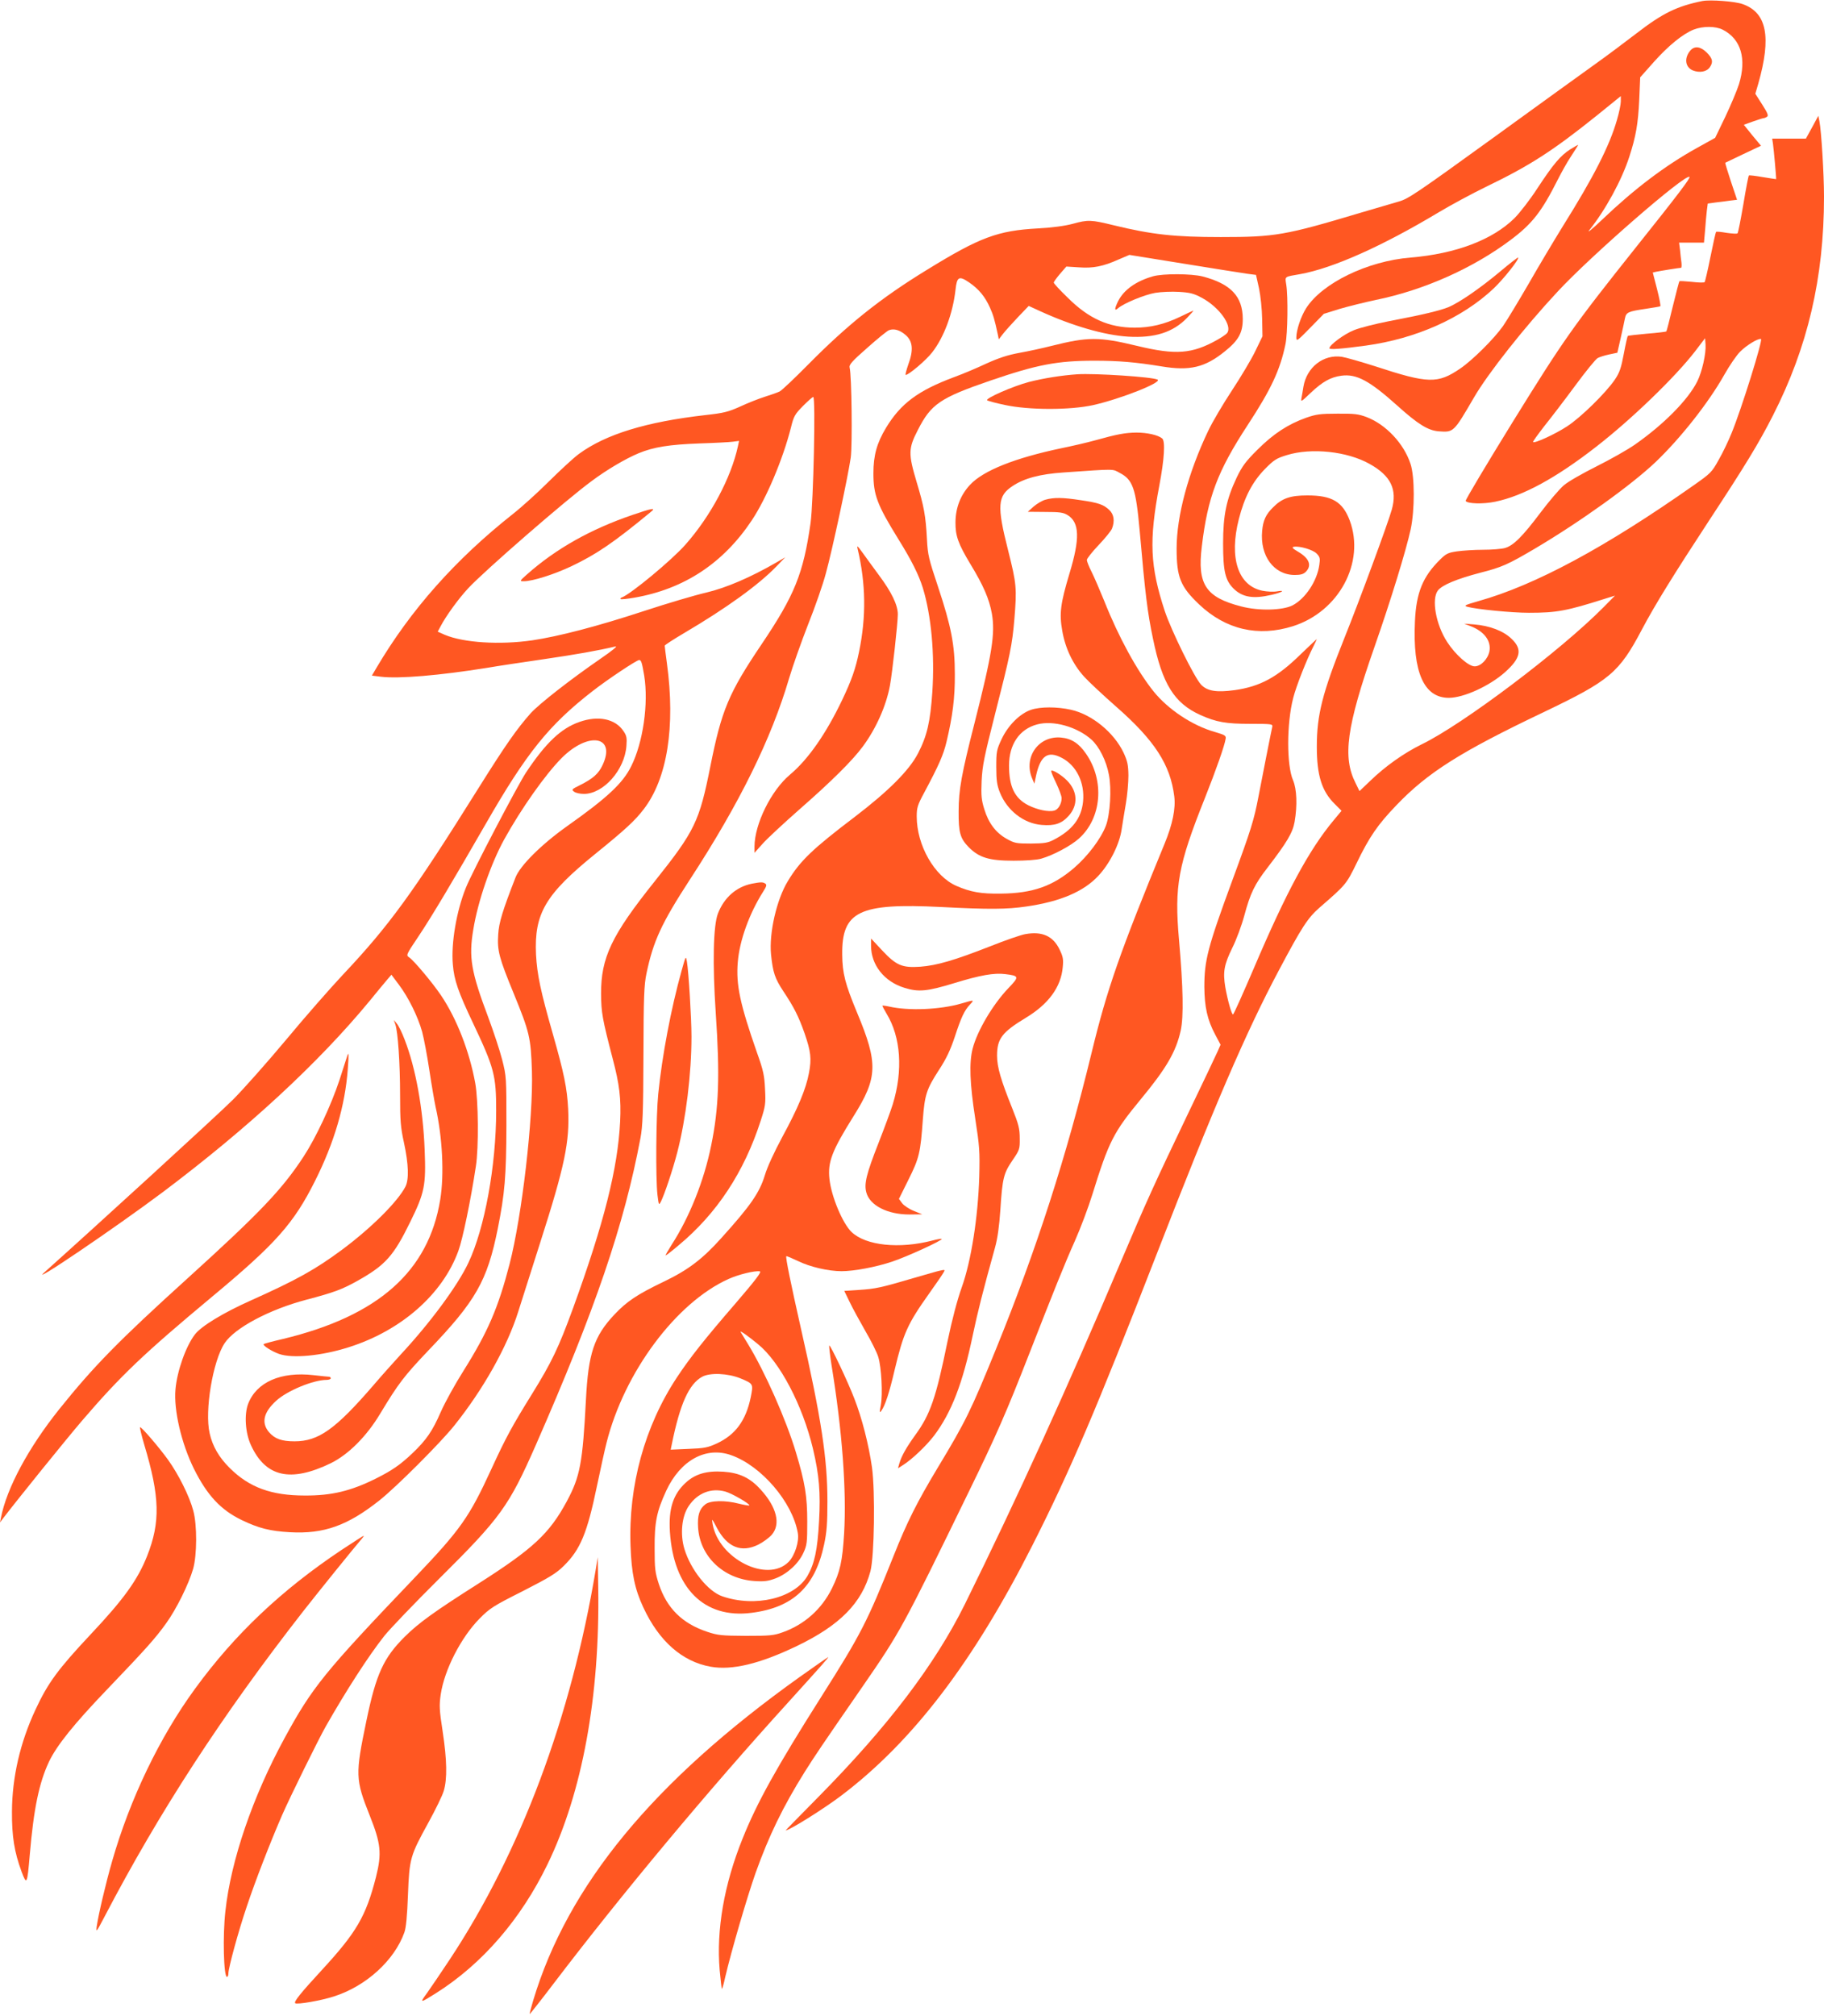 <?xml version="1.0" standalone="no"?>
<!DOCTYPE svg PUBLIC "-//W3C//DTD SVG 20010904//EN"
 "http://www.w3.org/TR/2001/REC-SVG-20010904/DTD/svg10.dtd">
<svg version="1.0" xmlns="http://www.w3.org/2000/svg"
 width="1158pt" height="1280pt" viewBox="0 0 1158 1280"
 preserveAspectRatio="xMidYMid meet">
<g transform="translate(0,1280) scale(0.1,-0.1)"
fill="#ff5722" stroke="none">
<path d="M10810 12794 c-163 -33 -254 -77 -422 -207 -73 -56 -189 -143 -258
-192 -69 -49 -363 -262 -653 -472 -477 -345 -535 -385 -595 -402 -37 -11 -146
-43 -242 -71 -481 -144 -544 -155 -890 -155 -293 0 -438 16 -680 75 -143 35
-162 36 -260 9 -48 -13 -128 -24 -220 -29 -256 -14 -369 -56 -705 -263 -293
-179 -504 -348 -755 -602 -85 -86 -166 -163 -180 -170 -14 -7 -56 -22 -95 -34
-38 -12 -109 -40 -156 -62 -76 -34 -103 -41 -220 -54 -377 -43 -634 -122 -804
-247 -33 -24 -118 -103 -190 -174 -71 -71 -175 -165 -230 -208 -365 -289 -647
-607 -864 -974 l-30 -51 57 -7 c113 -14 373 8 672 56 69 12 231 36 361 55 205
30 347 55 456 81 17 4 -19 -26 -92 -76 -196 -135 -391 -288 -446 -348 -90
-102 -158 -199 -331 -475 -419 -670 -568 -874 -863 -1187 -75 -80 -237 -264
-358 -410 -122 -146 -274 -317 -337 -380 -85 -86 -889 -821 -1199 -1098 -101
-90 451 284 754 511 536 403 985 817 1311 1212 49 60 100 122 114 138 l25 29
48 -64 c60 -80 120 -201 147 -298 11 -41 32 -151 46 -245 14 -93 32 -197 39
-230 44 -193 56 -430 30 -590 -74 -456 -393 -739 -998 -885 -65 -15 -121 -30
-123 -33 -8 -8 52 -46 97 -62 85 -30 269 -13 442 42 333 105 597 336 697 612
27 73 78 318 111 536 19 120 16 421 -4 530 -37 202 -118 409 -217 556 -53 79
-173 222 -202 241 -21 14 -20 16 59 134 82 122 220 354 427 714 259 451 401
627 676 841 96 75 282 199 298 199 13 0 18 -17 32 -100 28 -177 -7 -423 -83
-575 -53 -107 -151 -199 -407 -380 -162 -115 -298 -250 -327 -325 -82 -210
-106 -288 -110 -362 -7 -102 5 -148 98 -374 101 -247 109 -280 116 -494 9
-297 -63 -919 -142 -1225 -72 -278 -138 -431 -291 -675 -54 -85 -119 -203
-145 -262 -54 -124 -92 -179 -181 -264 -77 -73 -129 -109 -233 -161 -157 -78
-279 -108 -450 -107 -212 0 -352 51 -476 174 -68 67 -110 139 -128 221 -33
141 20 459 95 572 64 97 284 214 519 276 175 46 229 66 328 122 174 98 226
156 332 373 91 185 100 232 91 456 -10 261 -57 520 -127 700 -16 43 -39 90
-50 102 l-19 23 10 -29 c16 -45 30 -245 30 -449 0 -162 3 -203 25 -303 29
-135 32 -231 9 -277 -49 -95 -215 -261 -403 -401 -169 -125 -287 -191 -577
-321 -177 -79 -317 -164 -357 -217 -57 -74 -113 -232 -123 -348 -12 -132 38
-344 117 -504 84 -169 171 -262 304 -326 108 -52 180 -70 306 -77 216 -12 366
42 569 203 108 86 385 363 474 474 184 230 336 500 406 723 21 67 84 264 139
437 157 490 188 640 178 850 -7 133 -26 226 -97 475 -78 273 -100 377 -107
505 -12 261 59 382 376 639 189 153 252 211 307 283 150 194 203 524 148 927
-8 58 -14 108 -14 112 0 4 55 40 123 80 268 158 472 305 587 424 l55 57 -55
-32 c-164 -95 -320 -162 -447 -192 -70 -16 -249 -69 -398 -118 -292 -96 -538
-160 -706 -185 -208 -30 -436 -15 -555 35 l-45 20 17 32 c34 66 116 179 177
244 101 109 623 563 783 680 96 72 217 143 299 177 94 39 195 55 385 62 96 3
192 8 213 11 l39 5 -7 -33 c-43 -200 -173 -444 -333 -625 -87 -99 -349 -316
-405 -336 -7 -2 -10 -7 -7 -10 3 -3 43 1 88 9 316 55 564 219 745 491 93 140
197 387 248 587 18 74 25 86 77 139 31 31 60 57 65 57 16 0 1 -670 -17 -800
-46 -322 -101 -458 -311 -770 -209 -310 -254 -418 -325 -774 -70 -351 -98
-410 -352 -729 -276 -345 -343 -486 -342 -717 1 -118 8 -158 73 -408 44 -166
55 -257 48 -402 -15 -298 -102 -643 -299 -1185 -92 -252 -136 -343 -259 -542
-129 -208 -167 -278 -259 -478 -141 -307 -195 -384 -488 -691 -575 -602 -649
-694 -826 -1019 -202 -371 -340 -775 -375 -1097 -18 -157 -11 -418 10 -418 5
0 9 10 9 23 0 34 63 266 116 422 53 160 148 405 224 580 52 119 229 478 278
565 128 225 270 446 372 575 35 44 192 208 350 365 389 386 441 459 611 845
378 862 561 1398 665 1950 14 75 18 162 19 525 1 371 4 447 19 519 43 206 95
319 275 596 316 485 518 895 631 1280 23 77 77 230 120 340 44 110 95 256 113
325 40 144 141 616 158 735 11 79 6 524 -7 571 -5 18 14 40 111 125 64 57 126
108 139 113 32 12 70 1 107 -32 44 -39 49 -95 16 -184 -13 -38 -21 -68 -17
-68 20 0 131 95 168 143 75 96 131 247 148 396 9 85 22 92 87 48 62 -43 100
-89 132 -160 21 -47 29 -74 50 -171 l6 -30 27 35 c14 18 57 66 95 106 l68 71
72 -33 c203 -93 409 -153 559 -162 168 -10 285 27 374 119 27 28 45 49 39 46
-5 -2 -44 -20 -85 -40 -98 -47 -188 -68 -286 -68 -164 0 -292 57 -426 191 -49
47 -88 90 -88 95 0 5 18 30 40 56 l40 46 79 -5 c91 -7 155 6 253 50 l68 29
347 -56 c192 -31 373 -60 403 -64 l54 -7 19 -85 c10 -48 19 -132 20 -195 l2
-110 -46 -95 c-25 -52 -92 -164 -148 -249 -56 -85 -124 -200 -150 -255 -127
-266 -201 -541 -201 -748 0 -182 24 -242 143 -355 169 -160 375 -208 596 -138
292 93 459 405 360 671 -45 119 -112 159 -269 159 -108 0 -161 -18 -218 -76
-46 -45 -63 -83 -69 -149 -15 -159 75 -280 207 -280 37 0 55 5 70 20 40 40 22
86 -48 127 -37 22 -43 29 -27 32 36 6 122 -19 145 -44 20 -21 22 -31 16 -71
-14 -102 -88 -214 -170 -257 -63 -32 -214 -36 -325 -7 -226 58 -281 140 -251
381 37 312 100 478 290 769 150 229 207 351 241 515 14 66 17 303 5 378 -8 54
-15 49 89 67 206 37 518 176 875 390 80 48 219 123 310 167 273 132 419 226
698 450 l152 123 0 -34 c0 -19 -11 -72 -25 -119 -47 -164 -149 -363 -343 -673
-55 -89 -153 -253 -217 -365 -65 -112 -138 -233 -163 -269 -57 -81 -193 -216
-272 -270 -143 -97 -202 -96 -540 15 -91 29 -186 56 -211 60 -117 17 -223 -66
-244 -190 -3 -22 -9 -53 -12 -70 -5 -29 -3 -27 58 31 75 71 127 100 195 109
96 13 179 -32 354 -189 132 -119 195 -158 263 -164 96 -7 95 -8 225 215 88
152 322 448 531 672 213 230 814 752 837 728 7 -7 -74 -114 -336 -442 -406
-510 -461 -588 -789 -1118 -166 -269 -299 -492 -296 -497 11 -18 111 -21 187
-5 177 36 389 152 643 350 224 174 501 442 626 604 l64 84 3 -40 c4 -56 -22
-174 -53 -235 -58 -116 -212 -272 -395 -400 -47 -33 -157 -95 -245 -139 -88
-44 -181 -97 -207 -120 -26 -22 -92 -99 -147 -172 -115 -153 -173 -211 -227
-226 -22 -6 -84 -11 -139 -11 -55 0 -129 -5 -164 -10 -56 -8 -70 -14 -108 -52
-110 -108 -152 -210 -160 -393 -15 -322 57 -485 215 -485 94 0 258 75 356 162
101 90 113 146 42 213 -51 50 -139 83 -236 91 l-65 5 39 -15 c88 -33 134 -94
122 -160 -10 -50 -54 -96 -94 -96 -39 0 -122 74 -174 154 -73 112 -101 274
-59 328 28 35 120 73 268 112 137 35 174 51 347 153 289 171 612 403 767 550
160 153 337 378 436 554 32 57 77 123 100 146 40 41 116 87 133 81 13 -5 -123
-442 -187 -598 -19 -47 -55 -123 -81 -168 -44 -80 -52 -87 -157 -161 -561
-395 -1009 -636 -1369 -737 -87 -25 -95 -29 -70 -36 58 -16 282 -38 391 -38
176 0 240 12 482 89 l64 20 -74 -75 c-271 -274 -891 -742 -1153 -869 -112 -55
-230 -138 -328 -233 l-67 -64 -24 49 c-85 166 -59 357 119 866 104 297 201
614 230 747 26 122 26 334 -1 415 -42 129 -156 250 -278 297 -53 20 -79 23
-187 22 -108 0 -135 -4 -198 -26 -115 -41 -208 -102 -308 -202 -76 -75 -98
-106 -132 -176 -66 -140 -87 -238 -87 -420 0 -178 14 -235 68 -288 56 -54 125
-65 240 -38 66 15 92 32 34 22 -21 -4 -63 -2 -93 4 -154 32 -212 208 -149 455
35 138 86 236 165 317 58 59 74 69 140 89 156 48 383 24 525 -56 135 -75 177
-162 141 -290 -25 -89 -202 -569 -300 -813 -141 -352 -176 -491 -176 -692 0
-181 31 -282 113 -363 l44 -44 -49 -59 c-157 -188 -301 -455 -508 -941 -69
-161 -128 -293 -132 -293 -9 0 -34 89 -49 173 -16 97 -8 142 44 249 26 51 60
144 77 207 38 141 65 197 147 303 123 160 160 222 172 291 18 104 14 208 -10
264 -41 95 -41 359 1 522 19 75 85 243 131 333 10 21 19 39 19 41 0 1 -46 -42
-103 -97 -149 -146 -257 -204 -418 -227 -117 -16 -175 -6 -214 35 -43 46 -188
341 -230 466 -94 286 -101 448 -35 797 32 168 39 284 18 300 -27 22 -96 37
-163 37 -73 -1 -122 -10 -265 -50 -47 -13 -141 -35 -210 -49 -296 -62 -497
-142 -581 -232 -61 -65 -92 -146 -93 -238 -1 -86 17 -137 96 -268 82 -135 118
-219 135 -312 22 -127 2 -254 -111 -699 -81 -317 -100 -421 -100 -556 -1 -136
10 -173 65 -229 66 -66 130 -85 284 -85 78 0 148 5 175 13 77 22 189 82 240
128 144 129 164 366 45 538 -46 67 -93 97 -160 103 -142 12 -238 -125 -183
-258 l15 -35 11 53 c28 125 74 157 161 112 95 -48 149 -159 137 -279 -11 -106
-68 -181 -186 -242 -38 -20 -60 -23 -145 -24 -93 0 -104 2 -154 30 -68 38
-115 99 -142 188 -18 58 -21 85 -17 180 5 98 16 152 86 427 95 372 108 435
122 600 16 197 14 222 -40 437 -72 283 -67 345 29 408 74 49 174 76 326 86
332 23 306 23 354 -3 83 -43 102 -98 126 -362 36 -412 50 -524 85 -691 59
-287 135 -409 301 -484 101 -45 161 -56 317 -56 138 0 143 -1 139 -20 -7 -30
-65 -324 -88 -445 -28 -146 -46 -205 -164 -525 -158 -429 -179 -511 -179 -680
1 -128 19 -209 69 -303 l34 -64 -18 -41 c-10 -23 -98 -208 -196 -412 -203
-424 -259 -547 -415 -915 -349 -823 -662 -1510 -995 -2185 -190 -383 -487
-774 -930 -1223 -115 -117 -209 -212 -207 -212 25 1 250 142 358 225 451 343
834 846 1207 1582 242 478 406 863 789 1848 364 938 568 1412 777 1805 146
275 183 332 258 398 167 145 170 148 235 281 82 170 135 246 253 369 199 208
406 339 937 592 418 200 477 249 622 524 83 157 202 349 426 691 228 347 316
491 405 666 222 435 325 877 325 1390 0 144 -17 418 -29 479 l-7 35 -39 -72
-40 -73 -107 0 -107 0 5 -32 c5 -35 22 -222 20 -225 -1 0 -39 5 -85 13 -46 8
-86 13 -88 10 -3 -3 -19 -85 -35 -183 -17 -98 -33 -181 -37 -184 -3 -4 -34 -2
-69 3 -34 6 -65 9 -67 6 -3 -3 -19 -74 -36 -159 -17 -85 -34 -157 -37 -160 -4
-4 -41 -3 -82 2 -41 4 -76 6 -78 4 -2 -2 -21 -74 -42 -160 -20 -85 -39 -157
-41 -159 -2 -2 -57 -9 -122 -14 -65 -6 -121 -12 -123 -15 -2 -2 -14 -53 -25
-113 -17 -90 -26 -118 -57 -164 -57 -84 -218 -242 -304 -297 -73 -48 -205
-109 -215 -99 -3 2 29 46 69 98 41 51 130 167 197 258 67 91 132 171 144 177
12 7 45 17 73 23 l52 11 21 92 c11 51 24 107 27 125 8 40 19 45 134 62 47 7
88 14 91 16 3 2 -6 51 -21 109 l-27 105 21 5 c23 5 147 25 158 25 4 0 5 15 3
33 -2 17 -7 53 -9 80 l-6 47 79 0 79 0 7 78 c3 42 8 98 11 124 l6 46 51 7 c29
3 71 9 93 12 l42 5 -39 116 c-21 63 -37 117 -36 119 2 1 54 26 115 55 l112 53
-55 66 -54 67 58 21 c32 11 62 21 67 21 5 0 15 4 22 9 11 6 4 24 -30 77 l-44
69 19 65 c84 296 54 450 -99 504 -49 18 -205 29 -254 20z m128 -183 c115 -59
152 -184 102 -346 -12 -38 -51 -131 -86 -205 l-65 -135 -117 -65 c-202 -112
-397 -260 -600 -454 -64 -61 -101 -91 -81 -66 102 128 204 314 253 465 42 129
56 211 63 362 l6 142 87 98 c93 104 183 177 252 205 59 23 140 23 186 -1z"/>
<path d="M10732 12480 c-41 -48 -34 -106 15 -127 43 -17 88 -9 108 20 23 33
18 56 -19 93 -39 39 -77 44 -104 14z"/>
<path d="M9969 11852 c-62 -40 -107 -93 -207 -245 -47 -73 -114 -159 -147
-192 -140 -138 -373 -226 -659 -250 -274 -22 -562 -162 -664 -322 -33 -52 -62
-139 -62 -185 0 -27 6 -23 88 61 l87 89 100 31 c55 16 159 42 230 57 304 62
617 201 857 382 136 102 196 179 298 382 24 47 59 110 79 140 51 79 52 80 48
80 -1 0 -23 -13 -48 -28z"/>
<path d="M9520 11073 c-126 -105 -253 -192 -322 -222 -53 -22 -164 -49 -380
-90 -86 -17 -186 -42 -222 -57 -61 -24 -156 -94 -156 -115 0 -10 75 -4 231 17
320 44 613 175 812 363 64 61 164 187 155 196 -2 2 -55 -39 -118 -92z"/>
<path d="M7320 11046 c-108 -31 -184 -85 -221 -157 -24 -49 -25 -67 -1 -46 33
30 167 86 237 98 37 6 105 9 151 6 67 -4 93 -10 143 -37 111 -59 198 -180 161
-225 -6 -8 -35 -27 -63 -43 -159 -89 -262 -97 -507 -38 -244 59 -313 58 -545
0 -55 -14 -146 -34 -203 -44 -76 -14 -130 -32 -210 -68 -59 -28 -152 -67 -207
-87 -227 -85 -337 -167 -430 -321 -58 -96 -80 -175 -80 -289 0 -137 24 -200
158 -417 84 -135 130 -227 156 -311 53 -174 76 -417 60 -661 -13 -188 -33
-277 -91 -389 -56 -108 -188 -240 -403 -404 -266 -202 -346 -278 -424 -408
-71 -117 -119 -329 -106 -464 12 -115 24 -152 79 -235 67 -101 96 -158 134
-266 40 -116 45 -161 28 -251 -19 -102 -69 -222 -170 -408 -50 -93 -95 -190
-110 -241 -34 -112 -91 -194 -276 -399 -120 -134 -211 -203 -365 -277 -171
-82 -236 -126 -315 -210 -129 -137 -165 -247 -180 -539 -21 -403 -37 -488
-121 -645 -111 -206 -214 -302 -566 -526 -277 -176 -374 -246 -464 -335 -134
-134 -181 -235 -243 -534 -71 -341 -70 -371 21 -600 71 -178 78 -240 40 -391
-64 -250 -123 -351 -347 -594 -131 -142 -176 -198 -166 -207 10 -10 163 16
246 43 204 65 384 229 447 406 11 29 18 106 23 238 9 233 14 249 130 460 44
80 88 170 97 200 23 76 21 196 -7 380 -21 136 -22 164 -12 233 23 156 129 363
247 482 64 65 87 80 274 174 168 86 213 113 260 160 106 104 149 209 211 508
23 109 50 233 61 275 113 447 441 888 773 1038 63 29 170 55 200 49 13 -3 -27
-55 -154 -203 -198 -229 -289 -344 -373 -471 -204 -309 -308 -687 -294 -1069
6 -172 27 -275 81 -390 99 -214 247 -345 428 -377 135 -24 311 18 546 131 275
132 414 274 468 475 25 95 31 505 10 659 -21 147 -64 314 -112 437 -42 110
-153 343 -159 337 -3 -2 4 -58 14 -124 68 -417 96 -794 80 -1069 -11 -177 -25
-242 -78 -350 -65 -131 -174 -228 -311 -277 -58 -21 -82 -23 -235 -23 -155 1
-177 3 -246 26 -158 53 -255 149 -306 302 -24 74 -27 97 -27 227 -1 167 13
235 74 367 90 193 252 282 412 225 192 -68 389 -298 423 -494 10 -53 -19 -144
-59 -184 -135 -135 -443 20 -482 241 -6 38 -5 37 27 -24 66 -124 155 -160 263
-107 30 15 68 43 85 62 59 67 33 176 -71 289 -66 73 -134 105 -235 112 -107 7
-179 -14 -240 -70 -80 -74 -109 -165 -100 -311 23 -359 218 -553 517 -515 264
33 405 165 462 434 17 80 21 134 21 275 0 270 -39 527 -167 1091 -65 288 -100
459 -94 464 2 2 35 -12 73 -30 77 -38 194 -65 278 -65 79 0 218 26 322 61 93
31 322 136 314 144 -3 2 -29 -2 -58 -10 -211 -55 -423 -33 -514 53 -57 54
-129 225 -141 337 -12 108 16 180 153 399 154 245 157 335 22 658 -76 183 -93
250 -94 368 -3 275 108 328 626 302 308 -16 418 -15 542 3 216 31 366 95 459
196 72 77 134 201 147 294 6 39 18 113 27 165 9 52 16 132 16 177 -1 68 -6 91
-31 145 -61 128 -200 242 -333 272 -89 20 -194 20 -254 0 -71 -24 -146 -99
-187 -186 -32 -69 -34 -79 -34 -178 0 -85 5 -116 23 -161 46 -115 152 -197
265 -206 82 -7 127 8 171 57 62 68 58 157 -10 225 -34 35 -92 70 -100 62 -3
-2 11 -37 31 -78 19 -40 35 -83 35 -96 0 -36 -22 -73 -47 -79 -37 -10 -107 5
-165 34 -86 44 -122 118 -122 252 0 134 66 231 178 261 103 28 254 -15 345
-96 49 -44 95 -135 111 -223 18 -90 8 -252 -19 -324 -32 -83 -114 -192 -202
-268 -135 -116 -263 -161 -464 -163 -128 -2 -193 10 -283 49 -140 61 -252 258
-252 441 0 55 5 72 47 150 95 178 122 240 142 323 39 163 54 281 53 430 0 186
-23 303 -107 556 -58 174 -65 200 -70 300 -8 151 -19 209 -65 362 -54 181 -54
214 7 332 84 165 141 204 461 314 295 101 424 126 660 126 154 0 261 -9 426
-36 180 -30 276 -7 403 96 87 70 113 118 113 206 -1 143 -76 222 -255 269 -72
18 -250 19 -315 1z m-2508 -6779 c140 -114 283 -388 349 -663 40 -169 49 -279
39 -460 -10 -185 -29 -271 -74 -349 -83 -141 -330 -201 -540 -129 -91 31 -201
168 -241 301 -28 93 -17 208 28 273 55 82 142 116 232 91 41 -11 160 -80 152
-88 -3 -2 -32 3 -65 11 -87 23 -183 21 -214 -4 -38 -29 -51 -71 -46 -147 11
-184 162 -327 358 -340 62 -4 86 -1 134 17 75 29 146 94 177 163 22 47 24 66
24 197 0 161 -14 247 -72 440 -62 207 -196 510 -304 687 -23 37 -44 72 -47 77
-7 13 51 -28 110 -77z m-112 -217 c84 -35 83 -35 66 -121 -31 -148 -97 -237
-214 -292 -59 -27 -79 -31 -180 -35 l-114 -5 7 34 c52 257 109 383 193 429 50
27 163 22 242 -10z"/>
<path d="M6840 10424 c-101 -7 -214 -25 -308 -49 -102 -27 -277 -104 -265
-116 4 -4 55 -18 113 -30 154 -33 412 -33 559 -1 174 39 442 145 410 162 -31
17 -396 41 -509 34z"/>
<path d="M6638 9628 c-20 -5 -54 -25 -75 -43 l-38 -34 110 -1 c92 0 115 -3
143 -20 76 -47 79 -149 12 -370 -57 -190 -66 -254 -46 -365 19 -111 68 -213
139 -291 29 -32 120 -117 203 -190 244 -214 344 -368 369 -569 10 -77 -11
-179 -61 -300 -284 -690 -365 -922 -463 -1325 -161 -664 -351 -1253 -606
-1880 -161 -395 -192 -460 -372 -758 -132 -220 -194 -343 -281 -562 -166 -416
-206 -494 -457 -890 -285 -450 -409 -673 -501 -903 -117 -290 -167 -579 -145
-834 6 -64 12 -117 14 -119 2 -2 12 31 21 74 39 167 141 515 193 662 84 235
173 419 311 640 65 103 105 163 370 546 238 345 253 372 675 1239 172 352 238
504 377 860 161 412 229 582 294 727 36 81 86 214 111 295 105 338 134 394
306 603 164 198 225 303 255 438 19 88 16 269 -11 577 -30 341 -6 472 165 900
70 176 125 333 131 374 4 21 -3 25 -71 45 -142 41 -293 142 -385 255 -106 132
-223 345 -315 577 -28 69 -64 152 -80 184 -17 33 -30 67 -30 75 0 9 34 52 75
95 41 43 80 91 85 105 18 48 12 89 -17 117 -37 35 -67 46 -184 63 -111 17
-167 18 -221 3z"/>
<path d="M4015 9531 c-266 -91 -485 -214 -670 -378 -47 -42 -47 -43 -20 -43
56 0 192 43 304 96 159 76 268 150 505 346 32 26 6 22 -119 -21z"/>
<path d="M5445 9315 c52 -220 55 -430 9 -652 -22 -108 -47 -180 -108 -308
-102 -213 -215 -376 -331 -473 -120 -101 -224 -313 -225 -456 l0 -40 51 57
c28 32 135 131 237 221 200 175 334 308 399 396 84 113 149 258 173 388 15 81
50 398 50 452 0 59 -40 142 -121 250 -34 47 -81 110 -102 140 -34 47 -38 50
-32 25z"/>
<path d="M3679 8217 c-116 -40 -213 -131 -340 -322 -52 -79 -343 -634 -381
-730 -60 -148 -95 -354 -83 -488 8 -99 34 -174 128 -372 135 -285 147 -332
147 -556 0 -349 -73 -747 -176 -965 -69 -147 -244 -383 -431 -584 -43 -47
-121 -134 -173 -195 -241 -279 -348 -355 -500 -355 -83 0 -126 16 -163 59 -49
59 -34 125 46 198 69 64 236 133 321 133 14 0 26 5 26 10 0 6 -6 10 -12 10 -7
0 -51 5 -97 10 -208 24 -363 -44 -416 -183 -25 -67 -18 -183 18 -261 93 -203
251 -239 507 -115 112 55 228 171 314 315 115 191 152 239 304 399 303 316
375 442 442 774 45 225 54 333 55 656 0 305 0 312 -27 418 -15 59 -55 179 -88
268 -110 292 -125 382 -95 559 29 179 111 416 196 571 109 197 261 412 365
517 170 170 346 140 260 -44 -26 -56 -61 -87 -145 -129 -51 -25 -54 -28 -36
-41 10 -8 38 -14 62 -14 124 0 259 152 270 305 4 51 1 65 -19 94 -52 78 -160
100 -279 58z"/>
<path d="M4773 7190 c-98 -20 -175 -87 -215 -189 -30 -78 -35 -318 -14 -631
27 -397 20 -604 -29 -842 -45 -223 -138 -456 -251 -630 -24 -38 -41 -68 -38
-68 3 0 41 29 83 65 242 201 416 465 521 792 29 90 32 106 27 198 -4 87 -10
118 -52 235 -107 307 -133 428 -121 572 11 137 73 309 162 449 21 33 23 43 12
50 -15 10 -28 10 -85 -1z"/>
<path d="M6510 6870 c-26 -4 -127 -39 -225 -78 -227 -89 -338 -121 -442 -129
-116 -8 -153 8 -243 104 l-70 75 0 -46 c0 -122 84 -228 212 -267 90 -28 143
-23 317 30 163 50 252 66 323 57 89 -11 90 -16 21 -88 -99 -103 -199 -272
-228 -385 -23 -89 -18 -222 16 -441 28 -181 30 -211 26 -372 -8 -258 -51 -534
-111 -702 -29 -81 -62 -207 -91 -346 -73 -357 -109 -462 -205 -593 -56 -78
-86 -131 -100 -178 l-9 -32 30 19 c58 36 150 124 199 188 110 146 182 332 245
634 33 156 64 279 142 560 16 57 27 136 34 240 13 202 21 232 77 314 45 66 47
71 46 140 0 61 -7 88 -48 191 -72 179 -96 261 -96 333 0 108 31 149 183 241
144 87 223 195 234 321 5 51 2 67 -21 114 -41 84 -110 115 -216 96z"/>
<path d="M4327 6637 c-67 -240 -124 -542 -148 -782 -14 -137 -17 -535 -5 -640
8 -65 9 -68 21 -45 23 45 76 203 105 315 55 213 90 500 90 734 0 115 -18 412
-29 476 -7 39 -7 38 -34 -58z"/>
<path d="M6102 6429 c-135 -39 -334 -47 -457 -19 -22 5 -41 7 -43 6 -1 -2 11
-25 27 -52 90 -148 105 -359 39 -574 -11 -36 -51 -145 -89 -242 -79 -201 -94
-263 -79 -318 22 -83 135 -140 273 -140 l82 1 -54 22 c-30 12 -63 34 -74 49
l-20 27 61 123 c68 136 76 171 91 383 12 156 23 190 103 314 46 70 72 126 99
207 42 128 61 168 97 207 29 31 29 31 -56 6z"/>
<path d="M2205 6098 c-2 -7 -25 -77 -50 -155 -53 -160 -149 -365 -228 -486
-137 -209 -275 -354 -737 -773 -435 -394 -594 -556 -813 -829 -196 -245 -334
-501 -371 -690 l-6 -30 21 28 c95 124 399 500 499 617 247 288 393 427 830
791 400 333 515 462 650 732 122 243 191 478 208 710 7 92 6 113 -3 85z"/>
<path d="M5965 4733 c-11 -2 -87 -24 -170 -48 -201 -59 -235 -67 -343 -74
l-92 -6 34 -70 c18 -38 64 -122 100 -185 37 -63 74 -137 82 -165 20 -65 29
-235 16 -305 -9 -48 -8 -52 4 -35 23 32 50 113 83 255 57 239 82 294 221 490
45 63 86 123 91 133 10 17 9 18 -26 10z"/>
<path d="M916 3628 c99 -330 103 -491 18 -706 -60 -151 -147 -273 -358 -497
-209 -223 -272 -309 -351 -479 -97 -208 -148 -428 -149 -646 -1 -159 15 -257
61 -382 33 -88 36 -81 52 107 25 293 59 457 122 591 49 103 159 240 369 459
250 261 306 324 375 420 65 90 143 248 171 345 25 88 26 279 1 370 -24 91 -94
231 -161 324 -58 80 -166 206 -177 206 -3 0 9 -51 27 -112z"/>
<path d="M2169 2961 c-382 -255 -679 -536 -931 -882 -225 -308 -413 -700 -526
-1094 -41 -143 -86 -334 -98 -415 -5 -41 -2 -36 51 65 346 662 744 1275 1259
1935 102 130 320 400 374 463 8 9 13 17 10 17 -2 0 -65 -40 -139 -89z"/>
<path d="M3782 2835 c-156 -937 -477 -1794 -927 -2475 -56 -85 -122 -181 -145
-214 -47 -64 -45 -64 60 2 292 185 537 468 706 817 221 455 333 1066 322 1755
l-3 195 -13 -80z"/>
<path d="M5077 2154 c-929 -663 -1473 -1323 -1692 -2054 -14 -46 -24 -85 -22
-86 1 -1 70 86 152 194 434 570 982 1227 1490 1786 211 233 258 286 253 286
-2 0 -84 -57 -181 -126z"/>
</g>
</svg>
